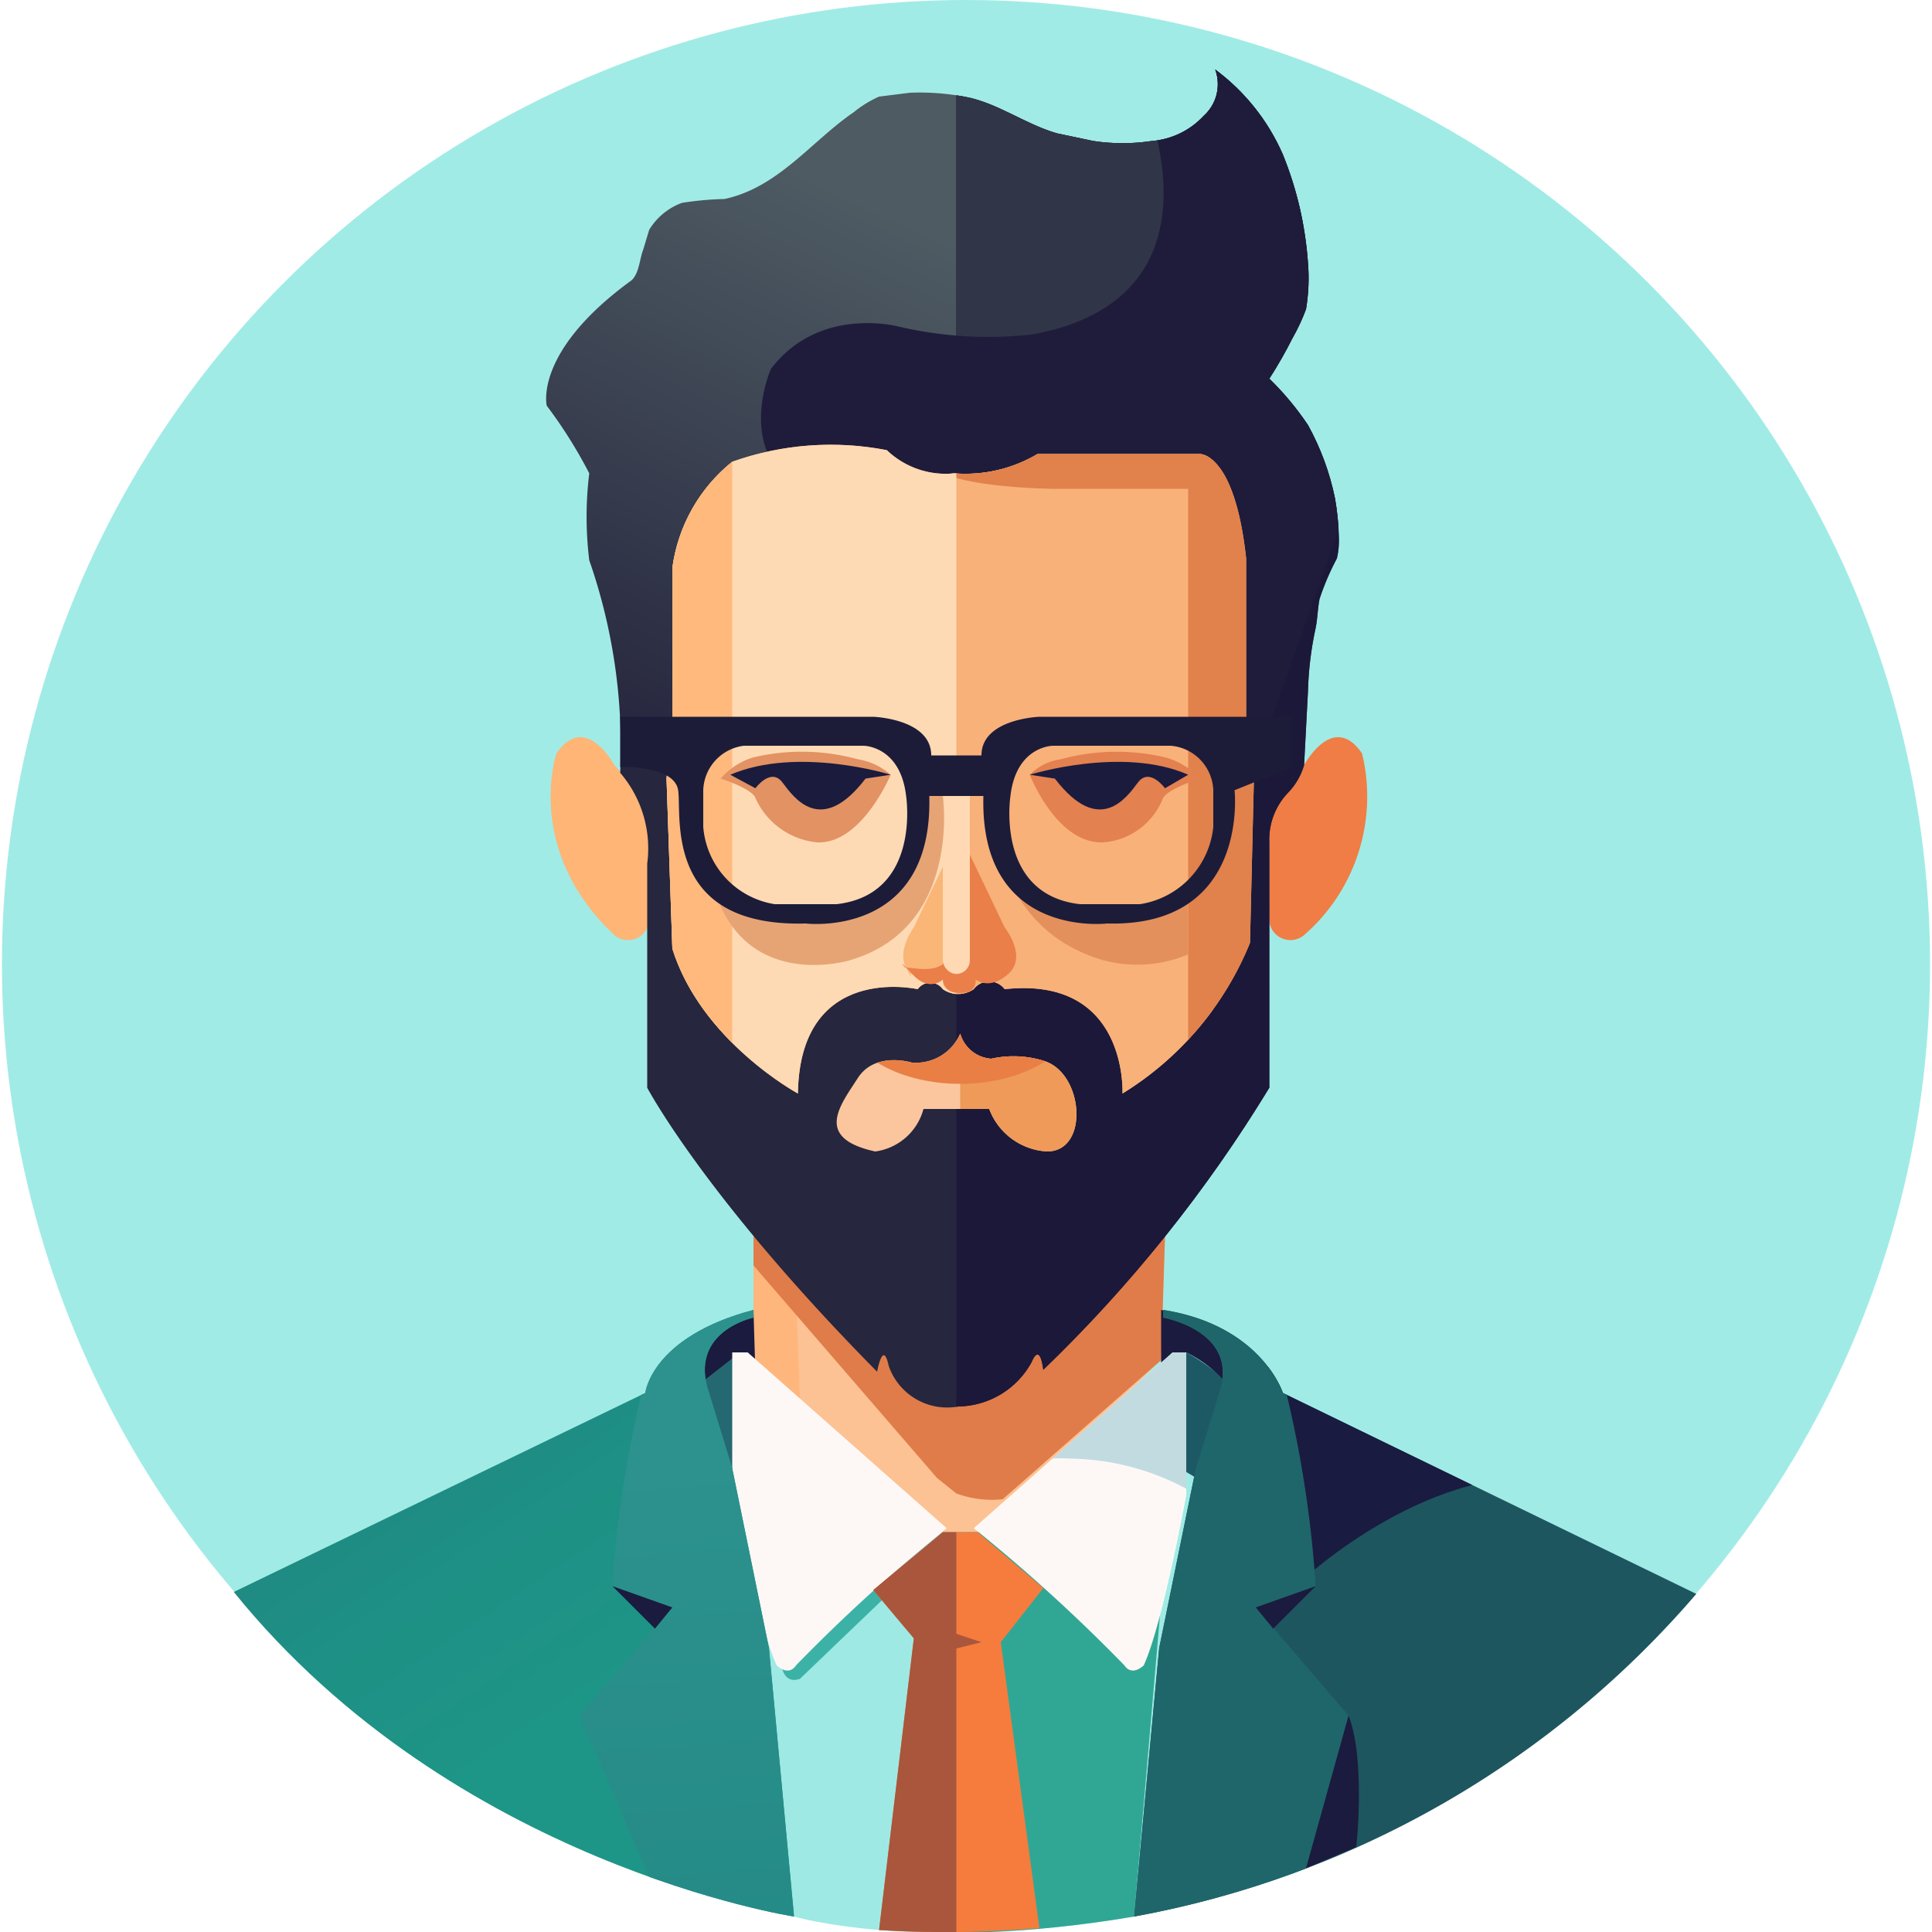 <svg id="Layer_2" data-name="Layer 2" xmlns="http://www.w3.org/2000/svg" xmlns:xlink="http://www.w3.org/1999/xlink" width="100" height="100" viewBox="0 0 100 100"><defs><style>.cls-1{fill:url(#linear-gradient);}.cls-2{fill:#f8b277;}.cls-3{fill:#fbc69d;}.cls-4{fill:#9ee9e4;}.cls-5{fill:#fdf8f6;}.cls-6{fill:url(#linear-gradient-2);}.cls-7{fill:#1d565f;}.cls-8{fill:#f57c3d;}.cls-9{fill:#a1ebe6;}.cls-10{fill:#fcc293;}.cls-11{fill:#f07d45;}.cls-12{fill:#feb576;}.cls-13{fill:#feb67d;}.cls-14{fill:#e07c49;}.cls-15{clip-path:url(#clip-path);}.cls-16{fill:#1c1839;}.cls-17{fill:#313548;}.cls-18{fill:#1f1c3b;}.cls-19{clip-path:url(#clip-path-2);}.cls-20{fill:#f8b179;}.cls-21{fill:#e1814b;}.cls-22{fill:#fedab4;}.cls-23{fill:#ffb97d;}.cls-24{clip-path:url(#clip-path-3);}.cls-25{fill:#ef9a58;}.cls-26{fill:#e97f45;}.cls-27{fill:#fab677;}.cls-28{fill:#ea7f49;}.cls-29{fill:#ffd9b3;}.cls-30{fill:#e6a475;}.cls-31{fill:#e4905c;}.cls-32{fill:#1c1c39;}.cls-33{fill:#e38150;}.cls-34{fill:#e29263;}.cls-35{fill:#1b1b3e;}.cls-36{fill:#1b1b3f;}.cls-37{clip-path:url(#clip-path-4);}.cls-38{fill:#30a795;}.cls-39{fill:#3cb2a7;}.cls-40{fill:#246971;}.cls-41{fill:#1c5964;}.cls-42{clip-path:url(#clip-path-5);}.cls-43{fill:#c1dbe1;}.cls-44{clip-path:url(#clip-path-6);}.cls-45{fill:url(#linear-gradient-5);}.cls-46{clip-path:url(#clip-path-7);}.cls-47{fill:#1a1b40;}.cls-48{fill:#1e666a;}.cls-49{clip-path:url(#clip-path-8);}.cls-50{fill:#a9563c;}</style><linearGradient id="linear-gradient" x1="43.96" y1="44.27" x2="57.32" y2="16.52" gradientUnits="userSpaceOnUse"><stop offset="0" stop-color="#26263e"/><stop offset="1" stop-color="#4e5b63"/></linearGradient><linearGradient id="linear-gradient-2" x1="19.06" y1="65.41" x2="34.27" y2="88.12" gradientUnits="userSpaceOnUse"><stop offset="0" stop-color="#218080"/><stop offset="0.02" stop-color="#218180"/><stop offset="0.57" stop-color="#1e9085"/><stop offset="1" stop-color="#1d9687"/></linearGradient><clipPath id="clip-path"><path class="cls-1" d="M67.5,39.6l.2-3.8a17.5,17.5,0,0,1,.4-3.3c.1-.5.1-1,.2-1.5a13.3,13.3,0,0,1,.9-2.1,4.1,4.1,0,0,0,.1-1.1,13.6,13.6,0,0,0-.2-2A13.4,13.4,0,0,0,67.7,22a15,15,0,0,0-2-2.4,22.5,22.5,0,0,0,1.2-2.1,10.1,10.1,0,0,0,.7-1.5,9.7,9.7,0,0,0,.1-2.4A18.3,18.3,0,0,0,66.4,8a10.9,10.9,0,0,0-3.5-4.4A2.2,2.2,0,0,1,62.3,6a4.1,4.1,0,0,1-2.7,1.3,10.1,10.1,0,0,1-3,0l-1.9-.4C53,6.4,51.6,5.3,49.9,5a12.7,12.7,0,0,0-2.8-.2L45.5,5a5.7,5.7,0,0,0-1.3.8c-2.2,1.5-3.9,3.9-6.7,4.5a16.4,16.4,0,0,0-2.2.2,3.3,3.3,0,0,0-1.7,1.4l-.3,1c-.2.5-.2,1.2-.6,1.6-5.1,3.7-4.4,6.5-4.4,6.5a24.5,24.5,0,0,1,2.2,3.5,18.4,18.4,0,0,0,0,4.5,29.3,29.3,0,0,1,1.6,11,6,6,0,0,1,1.4,4.7V56.3S36.5,62,45.4,71c0,0,.3-1.7.6-.3a3.2,3.2,0,0,0,3.6,2.1,4.4,4.4,0,0,0,3.8-2.3s.4-1.1.6.4A72.7,72.7,0,0,0,65.7,56.3V43.6a3.5,3.5,0,0,1,1-2.6A3.4,3.4,0,0,0,67.5,39.6Z"/></clipPath><clipPath id="clip-path-2"><path class="cls-2" d="M34.8,37.1V29.4a8.5,8.5,0,0,1,3.1-5.5,15.2,15.2,0,0,1,8-.6,4.4,4.4,0,0,0,3.5,1.2,7.3,7.3,0,0,0,4.3-1h8.4s1.8-.1,2.4,5.4v8.2l.4,3.3-.2,8.4a16.4,16.4,0,0,1-6.6,7.8s.3-6.1-6.1-5.4a1,1,0,0,0-1.6,0,1.4,1.4,0,0,1-1.6,0,.8.8,0,0,0-1.3,0s-6.1-1.4-6.2,5.4c0,0-5-2.7-6.5-7.5l-.3-8.8Z"/></clipPath><clipPath id="clip-path-3"><path class="cls-3" d="M49.7,53.5A2.5,2.5,0,0,1,47.2,55s-1.9-.6-2.8.8-2.3,3.1.9,3.8a3,3,0,0,0,2.5-2.2h3.4a3.4,3.4,0,0,0,3,2.2c2.2,0,1.9-4.1-.2-4.7a5.3,5.3,0,0,0-2.7-.1A1.8,1.8,0,0,1,49.7,53.5Z"/></clipPath><clipPath id="clip-path-4"><path class="cls-4" d="M39.7,84.7l1.4,14.5s6.4,1.9,17.6,0l1.4-16.3-6.4-3.6H43.9Z"/></clipPath><clipPath id="clip-path-5"><path class="cls-5" d="M60.7,70h.7v7.4s-1.2,6.6-2.2,8.8c0,0-.6.6-1,0a87,87,0,0,0-7.8-7.1Z"/></clipPath><clipPath id="clip-path-6"><path class="cls-6" d="M39,67.8v.4s-3.4.7-2.3,3.9L37.9,76l1.9,9.3,1.3,13.9s-17.6-2.7-29-16.8L33.4,72.1S33.7,69.2,39,67.8Z"/></clipPath><linearGradient id="linear-gradient-5" x1="42.01" y1="74.84" x2="44.9" y2="114.69" gradientUnits="userSpaceOnUse"><stop offset="0" stop-color="#2d928d"/><stop offset="1" stop-color="#208682"/></linearGradient><clipPath id="clip-path-7"><path class="cls-7" d="M60.2,67.8v.4s4,.7,2.9,3.9L61.9,76,60,85.3,58.7,99.2A50.2,50.2,0,0,0,87.8,82.5L66.4,72.1S65.3,68.6,60.2,67.8Z"/></clipPath><clipPath id="clip-path-8"><path class="cls-8" d="M48.8,79.3h1.8L54,82.2,51.8,85l2,14.8a57.7,57.7,0,0,1-8.3.1l1.8-15.1-2.1-2.5Z"/></clipPath></defs><circle class="cls-9" cx="50" cy="49.9" r="49.9"/><polygon class="cls-10" points="39 64 39 70.4 48.3 79.3 50.9 79.3 60.1 70.4 60.3 64 39 64"/><path class="cls-11" d="M67.5,39.6s1.5-2.8,3-.6a9.5,9.5,0,0,1-3,9.4,1.1,1.1,0,0,1-1.8-.7l-.4-4.3.5-1.9Z"/><path class="cls-12" d="M31.8,39.6s-1.5-2.8-3-.6c0,0-1.7,5,3,9.4a1.1,1.1,0,0,0,1.8-.7l.4-4.3-.5-1.9Z"/><polygon class="cls-13" points="39 64 41.1 64 41.4 72.4 39 70.4 39 64"/><path class="cls-14" d="M39,65.5l9.5,11,1,.8a5.3,5.3,0,0,0,2.4.3l8.2-7.2.2-6.4H39Z"/><path class="cls-1" d="M67.5,39.6l.2-3.8a17.5,17.5,0,0,1,.4-3.3c.1-.5.1-1,.2-1.5a13.3,13.3,0,0,1,.9-2.1,4.1,4.1,0,0,0,.1-1.1,13.6,13.6,0,0,0-.2-2A13.4,13.4,0,0,0,67.7,22a15,15,0,0,0-2-2.4,22.5,22.5,0,0,0,1.2-2.1,10.1,10.1,0,0,0,.7-1.5,9.7,9.7,0,0,0,.1-2.4A18.3,18.3,0,0,0,66.4,8a10.9,10.9,0,0,0-3.5-4.4A2.2,2.2,0,0,1,62.3,6a4.1,4.1,0,0,1-2.7,1.3,10.1,10.1,0,0,1-3,0l-1.9-.4C53,6.4,51.6,5.3,49.9,5a12.7,12.7,0,0,0-2.8-.2L45.5,5a5.7,5.7,0,0,0-1.3.8c-2.2,1.5-3.9,3.9-6.7,4.5a16.4,16.4,0,0,0-2.2.2,3.3,3.3,0,0,0-1.7,1.4l-.3,1c-.2.5-.2,1.2-.6,1.6-5.1,3.7-4.4,6.5-4.4,6.5a24.5,24.5,0,0,1,2.2,3.5,18.4,18.4,0,0,0,0,4.5,29.3,29.3,0,0,1,1.6,11,6,6,0,0,1,1.4,4.7V56.3S36.5,62,45.4,71c0,0,.3-1.7.6-.3a3.2,3.2,0,0,0,3.6,2.1,4.4,4.4,0,0,0,3.8-2.3s.4-1.1.6.4A72.7,72.7,0,0,0,65.7,56.3V43.6a3.5,3.5,0,0,1,1-2.6A3.4,3.4,0,0,0,67.5,39.6Z"/><g class="cls-15"><polyline class="cls-16" points="71.8 70.6 49.5 79.4 49.5 1.4 71.7 -0.4"/><polyline class="cls-17" points="49.5 1.4 49.5 21.3 62.1 19.4 72.4 4.4 69.3 -1.7"/><path class="cls-18" d="M60,53.5,43.1,26.1c-5.6-1.6-3.2-7-3.2-7,2.5-3.3,6.6-2.2,6.6-2.2a20.3,20.3,0,0,0,7,.4C64.1,15.3,59,4.5,59,4.5L81.4-6.6"/></g><path class="cls-2" d="M34.8,37.1V29.4a8.5,8.5,0,0,1,3.1-5.5,15.2,15.2,0,0,1,8-.6,4.4,4.4,0,0,0,3.5,1.2,7.3,7.3,0,0,0,4.3-1h8.4s1.8-.1,2.4,5.4v8.2l.4,3.3-.2,8.4a16.4,16.4,0,0,1-6.6,7.8s.3-6.1-6.1-5.4a1,1,0,0,0-1.6,0,1.4,1.4,0,0,1-1.6,0,.8.8,0,0,0-1.3,0s-6.1-1.4-6.2,5.4c0,0-5-2.7-6.5-7.5l-.3-8.8Z"/><g class="cls-19"><polygon class="cls-20" points="49.3 21.3 49.3 61.5 62.6 59.9 63.1 37.8 62.5 20.1 49.3 21.3"/><path class="cls-21" d="M68.4,64.9,61.5,55V25.3H54.4c-7.8-.2-6.9-2.2-6.9-2.2H65.3l1,32.1Z"/><polyline class="cls-22" points="28.5 65.8 49.5 65.1 49.5 19.5 23.2 16.7"/><polygon class="cls-23" points="37.9 20.9 37.9 56.2 30.6 52 32.3 21.5 37.9 20.9"/></g><path class="cls-3" d="M49.7,53.5A2.5,2.5,0,0,1,47.2,55s-1.9-.6-2.8.8-2.3,3.1.9,3.8a3,3,0,0,0,2.5-2.2h3.4a3.4,3.4,0,0,0,3,2.2c2.2,0,1.9-4.1-.2-4.7a5.3,5.3,0,0,0-2.7-.1A1.8,1.8,0,0,1,49.7,53.5Z"/><g class="cls-24"><polygon class="cls-25" points="49.7 52.3 49.7 59.9 56.9 62.3 57.8 58.6 57.1 54.9 49.7 52.3"/><ellipse class="cls-26" cx="49.7" cy="52.3" rx="6.1" ry="3.8"/></g><path class="cls-27" d="M49.5,43.4,47.3,48s-.9,1.2-.4,2.1.1.2.3.3,1.6.3,1.6.3-.1.7.9.7"/><path class="cls-28" d="M49.8,43.4,52,48s1.2,1.5.2,2.4-1.7.3-1.7.3.1.7-.8.7-.9-.7-.9-.7-.7.7-1.6-.3-.3-.2-.3-.3,1.3.3,1.9-.2h0Z"/><rect class="cls-29" x="48.8" y="40.1" width="1.4" height="10.31" rx="0.7"/><path class="cls-30" d="M48.8,41.2s1,6.8-4.8,8.5c0,0-5.8,1.8-7.2-4.3l1.5,1.4,1,.3h1.8l1.7.2,2.5-1,1.3-.8.6-1.3.4-2.6V40.1Z"/><path class="cls-31" d="M51.5,42s-.2,6,5.6,7.7a6.8,6.8,0,0,0,4.4-.3V46.5l-1.5.7-1.7.2H55.6L53,46l-.9-1.7V42.2l-.3-1.6Z"/><path class="cls-32" d="M53.8,37.1s-3,.1-3,2H48.2c0-1.9-3-2-3-2H32.1v2.6s2.8-.1,3,1.2-.8,7.1,6.6,6.9c0,0,6.6.8,6.4-6.6h2.8c-.2,7.4,6.4,6.6,6.4,6.6,7.4.2,6.6-6.9,6.6-6.9s3-1.2,3-1.2V37.1ZM43.3,46.8H40.1a4.4,4.4,0,0,1-3.7-4V40.9a2.4,2.4,0,0,1,2.1-2.3h6.2s1.9,0,2.2,2.6C46.9,41.2,47.7,46.3,43.3,46.8Zm19.5-4a4.5,4.5,0,0,1-3.8,4H55.9c-4.4-.5-3.6-5.6-3.6-5.6.3-2.6,2.2-2.6,2.2-2.6h6.1a2.4,2.4,0,0,1,2.2,2.3Z"/><path class="cls-33" d="M60.3,39.2a3.7,3.7,0,0,1,1.8,1.1s-1.6.5-1.9,1a3.6,3.6,0,0,1-3.1,2.3c-2.4.1-3.8-3.5-3.8-3.5a2.8,2.8,0,0,1,1.6-.8A11,11,0,0,1,60.3,39.2Z"/><path class="cls-34" d="M39,39.2a3.6,3.6,0,0,0-1.7,1.1s1.6.5,1.8,1a3.9,3.9,0,0,0,3.2,2.3c2.3.1,3.8-3.5,3.8-3.5a3.4,3.4,0,0,0-1.7-.8A10.9,10.9,0,0,0,39,39.2Z"/><path class="cls-35" d="M53.3,40.1s4.8-1.5,8.2,0l-1.2.7s-.8-1.1-1.4-.3-2,2.8-4.3-.2Z"/><path class="cls-35" d="M46.1,40.1s-4.8-1.5-8.3,0l1.3.7s.8-1.1,1.4-.3,2,2.8,4.3-.2Z"/><polygon class="cls-36" points="35.8 72.4 36.4 69.7 37.3 68.6 39 67.8 39.1 71.1 35.8 72.4"/><path class="cls-4" d="M39.7,84.7l1.4,14.5s6.4,1.9,17.6,0l1.4-16.3-6.4-3.6H43.9Z"/><g class="cls-37"><polyline class="cls-38" points="65.7 107.6 49.5 106.7 49.5 76.9 64.9 66"/></g><path class="cls-39" d="M40.4,85.3s-.2,2,1,1.6l4.8-4.6L45,80.4Z"/><polygon class="cls-40" points="38.3 70 36 71.8 37.2 76.9 39.4 75.6 38.3 70"/><path class="cls-5" d="M38.7,70h-.8v7.4s1.3,6.6,2.3,8.8c0,0,.6.6,1,0A87,87,0,0,1,49,79.1Z"/><path class="cls-41" d="M61.4,70a10.6,10.6,0,0,1,2.4,1.8l-1.2,5.1-2.2-1.3Z"/><path class="cls-36" d="M63.3,71.4V69.7l-.9-1.1-2.3-.8v2.8l.6-.6h.7A6.5,6.5,0,0,1,63.3,71.4Z"/><path class="cls-5" d="M60.7,70h.7v7.4s-1.2,6.6-2.2,8.8c0,0-.6.6-1,0a87,87,0,0,0-7.8-7.1Z"/><g class="cls-42"><path class="cls-43" d="M68.5,63.5c-1.1,3.6-1.9,7.3-2.8,11a31.5,31.5,0,0,0-.9,5.2,13,13,0,0,0-9.3-4.2,11.5,11.5,0,0,0-4.9.8c.3-1,1-2,1.4-3l1.1-2.4a19.7,19.7,0,0,1,5.7-6.5"/></g><path class="cls-6" d="M39,67.8v.4s-3.4.7-2.3,3.9L37.9,76l1.9,9.3,1.3,13.9s-17.6-2.7-29-16.8L33.4,72.1S33.7,69.2,39,67.8Z"/><g class="cls-44"><path class="cls-45" d="M57.6,109.9l-21.4-6.7L30,88.8l4.8-5.6-3.1-1.1a59.2,59.2,0,0,1,2.6-13.9l10.6-7.6Z"/><polygon class="cls-36" points="31.7 82.1 34.8 83.2 33.9 84.3 31.7 82.1"/></g><path class="cls-7" d="M60.2,67.8v.4s4,.7,2.9,3.9L61.9,76,60,85.3,58.7,99.2A50.2,50.2,0,0,0,87.8,82.5L66.4,72.1S65.3,68.6,60.2,67.8Z"/><g class="cls-46"><path class="cls-47" d="M68.9,59.6l-3.6,9.2,2.1,13s6.8-6.4,13.7-5.2L88,66.9"/><path class="cls-48" d="M42.2,109.9l21.4-6.7c3-3,5-7.9,6.2-14.4L65,83.2l3.1-1.1a59.2,59.2,0,0,0-2.6-13.9L54.8,60.6Z"/><polygon class="cls-36" points="68.1 82.1 65 83.2 65.9 84.3 68.1 82.1"/><path class="cls-36" d="M69.8,88.8l-2.2,7.9,2.6-1.1S70.7,91.1,69.8,88.8Z"/></g><path class="cls-8" d="M48.8,79.3h1.8L54,82.2,51.8,85l2,14.8a57.7,57.7,0,0,1-8.3.1l1.8-15.1-2.1-2.5Z"/><g class="cls-49"><polyline class="cls-50" points="37.9 102.4 49.5 102.3 49.5 77.8 43.3 76.3"/></g><polyline class="cls-50" points="49 84.4 50.8 85 48.8 85.5"/></svg>